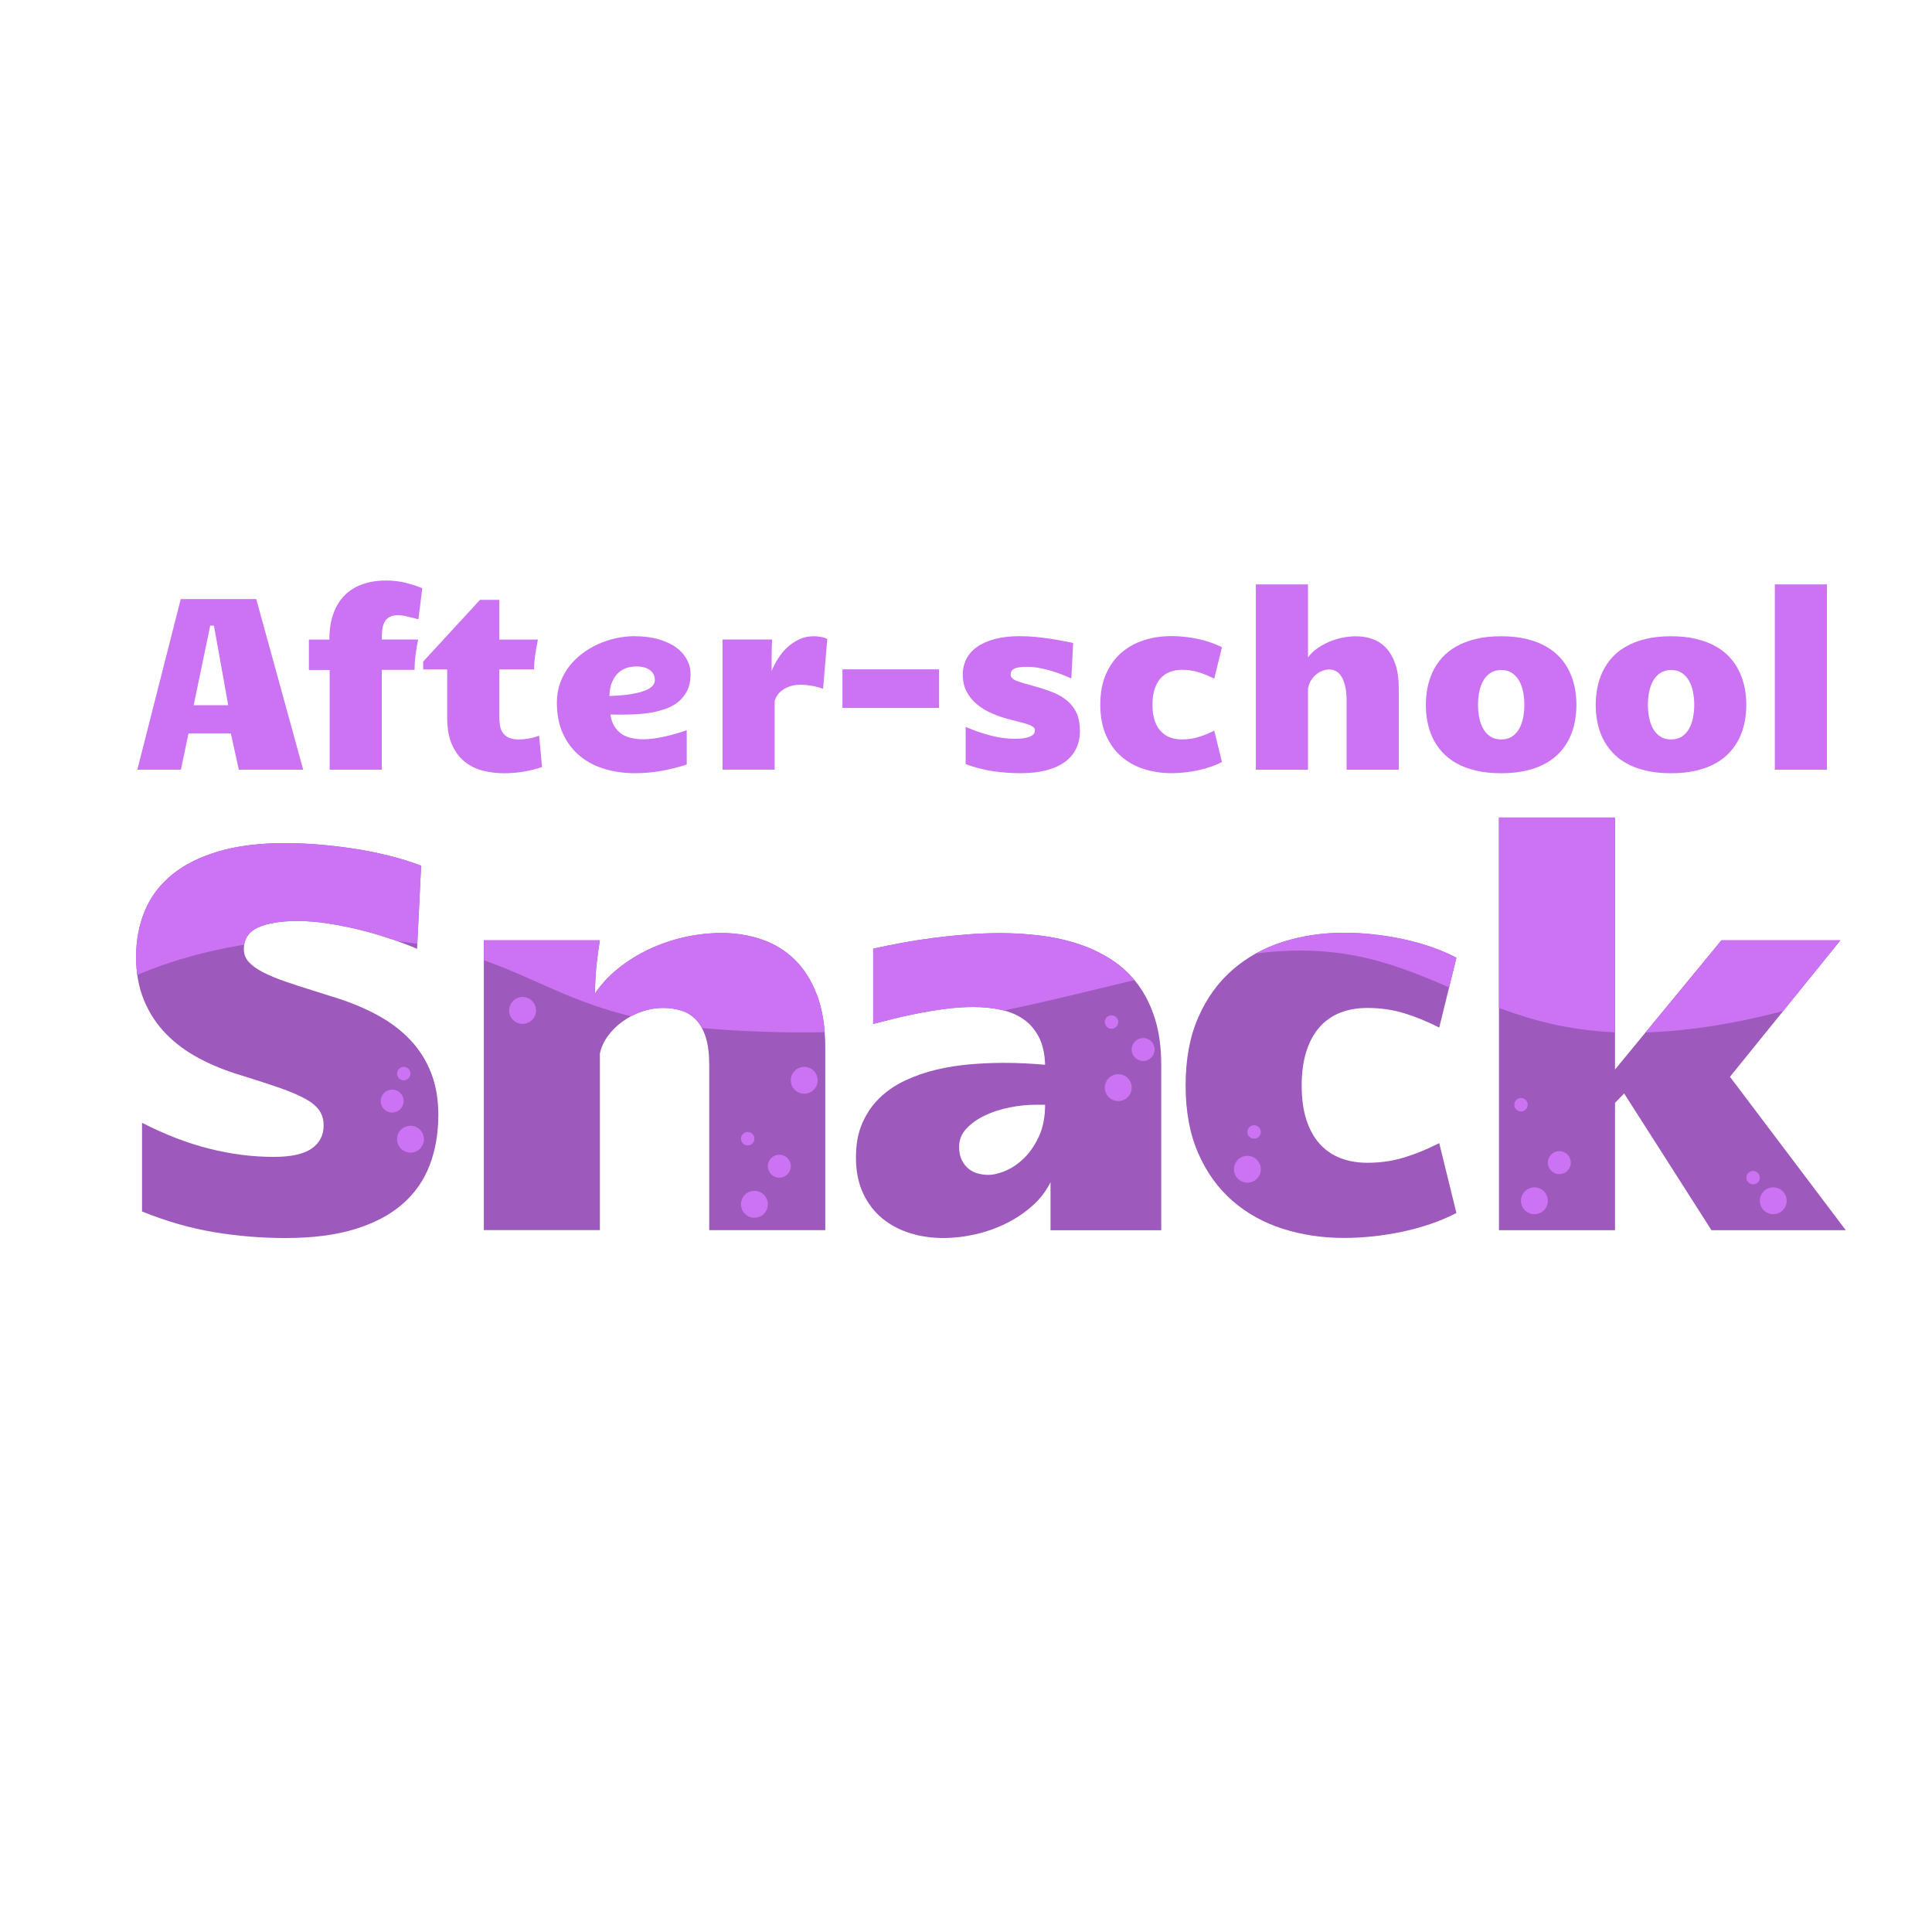 <?xml version="1.0" encoding="UTF-8"?>
<svg xmlns="http://www.w3.org/2000/svg" xmlns:xlink="http://www.w3.org/1999/xlink" id="Layer_1" viewBox="0 0 670 670">
  <defs>
    <style>.cls-1{clip-path:url(#clippath);}.cls-2{fill:none;}.cls-2,.cls-3,.cls-4{stroke-width:0px;}.cls-3{fill:#cb73f3;}.cls-4{fill:#9e59bd;}</style>
    <clipPath id="clippath">
      <path class="cls-2" d="M28.26,348.64s33.05-25.7,95.47-23.26,61.94,27.73,128.52,31.82,96.17-7.04,168.03-23.72,84.1,26.64,150.2,24.57,134.64-43.69,134.64-43.69l-176.25-68.43-463.88,15.11-36.72,87.6Z"></path>
    </clipPath>
  </defs>
  <path class="cls-3" d="M105.16,266.93h-22.34l-2.76-12.59h-14.69l-2.64,12.59h-15.11l15.06-59.17h26.19l16.28,59.17ZM72.9,216.97l-5.73,27.58h11.97l-4.94-27.58h-1.3Z"></path>
  <path class="cls-3" d="M132.4,266.93h-18.08v-34.6h-7.2v-10.54h7.11c0-3.43.46-6.42,1.38-8.98s2.23-4.68,3.93-6.38c1.7-1.7,3.76-2.98,6.17-3.83,2.41-.85,5.13-1.28,8.14-1.28,2.45,0,4.73.27,6.82.79,2.09.53,4.02,1.16,5.77,1.88l-1.34,10.75c-1.62-.39-2.96-.72-4.04-.98-1.07-.26-2.11-.4-3.12-.4-1.28,0-2.29.24-3.03.71-.74.47-1.3,1.1-1.67,1.88-.38.78-.61,1.68-.71,2.7-.1,1.02-.15,2.06-.15,3.12h12.64c-.39,1.84-.7,3.61-.92,5.31-.22,1.7-.33,3.45-.33,5.23h-11.38v34.6Z"></path>
  <path class="cls-3" d="M174.71,268.15c-2.59,0-5.08-.31-7.45-.94-2.37-.63-4.46-1.69-6.26-3.18-1.8-1.49-3.24-3.47-4.31-5.94-1.07-2.47-1.61-5.54-1.61-9.23v-16.7h-8.33v-2.72l19.71-21.42h6.7v13.77h13.39c-.33,1.67-.64,3.36-.9,5.06-.27,1.7-.41,3.47-.44,5.31h-12.05v16.53c0,1,.08,1.97.23,2.91.15.94.47,1.76.94,2.47.47.71,1.16,1.28,2.05,1.72.89.43,2.08.65,3.56.65.95,0,1.99-.09,3.14-.27,1.14-.18,2.44-.52,3.89-1.03l1,10.84c-1.76.64-3.77,1.17-6.05,1.57-2.27.4-4.68.61-7.22.61Z"></path>
  <path class="cls-3" d="M238.14,265.13c-2.62.86-5.45,1.58-8.49,2.15-3.04.57-6.21.86-9.5.86-3.6,0-7.03-.47-10.29-1.42-3.26-.95-6.14-2.43-8.62-4.44-2.48-2.01-4.46-4.55-5.92-7.64-1.46-3.08-2.2-6.76-2.2-11.03,0-2.43.38-4.68,1.13-6.76.75-2.08,1.78-3.97,3.08-5.67,1.3-1.7,2.82-3.21,4.56-4.52,1.74-1.31,3.61-2.41,5.61-3.31,1.99-.89,4.05-1.57,6.17-2.03,2.12-.46,4.2-.69,6.23-.69,3.21,0,6.04.36,8.49,1.07,2.45.71,4.5,1.67,6.13,2.87s2.87,2.59,3.7,4.18c.84,1.59,1.26,3.28,1.26,5.06,0,2.18-.37,4.03-1.11,5.57-.74,1.53-1.73,2.82-2.97,3.87-1.24,1.05-2.68,1.87-4.31,2.47-1.63.6-3.35,1.06-5.17,1.38-1.81.32-3.66.52-5.54.61-1.88.08-3.68.12-5.38.12-.59,0-1.15,0-1.69-.02-.54-.01-1.08-.02-1.61-.02.22,1.59.66,2.93,1.32,4.02.66,1.09,1.48,1.97,2.47,2.66s2.13,1.17,3.43,1.46c1.3.29,2.68.44,4.16.44,1.12,0,2.31-.08,3.58-.25,1.27-.17,2.55-.4,3.85-.69,1.3-.29,2.59-.63,3.89-1,1.3-.38,2.55-.77,3.75-1.19v11.88ZM211.32,241.37c.67-.03,1.53-.07,2.57-.13,1.05-.06,2.15-.15,3.33-.29,1.17-.14,2.34-.33,3.51-.59,1.17-.25,2.23-.57,3.18-.96.95-.39,1.72-.88,2.3-1.46.59-.59.88-1.3.88-2.13,0-1.42-.56-2.56-1.69-3.41-1.13-.85-2.7-1.28-4.71-1.28-.92,0-1.91.13-2.97.4-1.06.27-2.05.77-2.97,1.53-.92.75-1.7,1.8-2.34,3.14-.64,1.34-1,3.07-1.09,5.19Z"></path>
  <path class="cls-3" d="M250.57,221.78h17.2c-.06.73-.1,1.53-.13,2.41-.03.88-.04,1.8-.04,2.76v5.71c.56-1.37,1.28-2.77,2.18-4.21.89-1.44,1.95-2.73,3.16-3.87s2.59-2.08,4.14-2.83c1.55-.74,3.28-1.11,5.21-1.11.36,0,.76.02,1.19.06.43.04.86.1,1.28.19.42.08.82.19,1.19.31.38.13.69.27.94.44l-1.46,17.24c-1.26-.47-2.58-.83-3.98-1.07-1.4-.24-2.61-.36-3.64-.36-1.42,0-2.67.17-3.75.52-1.07.35-1.99.8-2.74,1.36-.75.56-1.35,1.17-1.78,1.84-.43.67-.73,1.33-.9,1.97v23.77h-18.08v-45.15Z"></path>
  <path class="cls-3" d="M325.64,232.12v13.39h-33.48v-13.39h33.48Z"></path>
  <path class="cls-3" d="M371.54,235.3c-2.79-1.28-5.52-2.28-8.18-2.99-2.66-.71-5-1.07-7.01-1.07-2.12,0-3.63.2-4.52.61-.89.4-1.34,1.11-1.34,2.11,0,.89.66,1.6,1.97,2.11,1.31.52,3.24,1.11,5.77,1.78,2.54.67,4.81,1.41,6.82,2.22,2.01.81,3.72,1.81,5.13,3.01s2.48,2.64,3.22,4.31c.74,1.67,1.11,3.72,1.11,6.15,0,2.18-.42,4.16-1.26,5.96-.84,1.8-2.11,3.34-3.81,4.62-1.7,1.28-3.85,2.27-6.44,2.97-2.59.7-5.65,1.05-9.16,1.05-3.12,0-6.26-.23-9.42-.69-3.15-.46-6.33-1.28-9.54-2.45v-12.93c2.87,1.25,5.76,2.26,8.66,3.01,2.9.75,5.66,1.13,8.29,1.13,4.71,0,7.07-.98,7.07-2.93,0-.33-.11-.64-.33-.92-.22-.28-.64-.55-1.23-.82-.6-.26-1.44-.54-2.51-.84-1.07-.29-2.45-.65-4.12-1.07-2.32-.56-4.5-1.28-6.55-2.16s-3.84-1.95-5.36-3.22c-1.52-1.27-2.72-2.75-3.6-4.46-.88-1.7-1.32-3.64-1.32-5.82,0-1.95.41-3.75,1.23-5.4.82-1.65,2.06-3.05,3.72-4.23,1.66-1.17,3.72-2.08,6.19-2.74s5.33-.98,8.6-.98c1.9,0,3.72.08,5.46.25,1.74.17,3.4.37,4.96.61,1.56.24,3.02.49,4.37.75,1.35.26,2.6.51,3.75.73l-.63,12.3Z"></path>
  <path class="cls-3" d="M399.66,244.42c0,2.04.24,3.81.73,5.31.49,1.51,1.18,2.76,2.07,3.75.89.99,1.97,1.73,3.22,2.22,1.26.49,2.66.73,4.23.73,2.01,0,3.91-.27,5.69-.82,1.78-.54,3.61-1.29,5.48-2.24l2.68,10.88c-1.23.64-2.55,1.21-3.98,1.69-1.42.49-2.89.89-4.39,1.21s-3.03.56-4.58.73c-1.55.17-3.06.25-4.54.25-3.38,0-6.56-.47-9.54-1.42-2.99-.95-5.6-2.4-7.85-4.35-2.25-1.95-4.02-4.42-5.34-7.41-1.31-2.98-1.97-6.51-1.97-10.59s.65-7.6,1.97-10.59c1.31-2.98,3.09-5.45,5.34-7.41,2.25-1.95,4.86-3.4,7.85-4.35,2.98-.95,6.16-1.42,9.54-1.42,1.48,0,2.99.08,4.54.25,1.55.17,3.08.41,4.58.73,1.51.32,2.97.73,4.39,1.21,1.42.49,2.75,1.05,3.98,1.69l-2.68,10.88c-1.87-.95-3.7-1.69-5.48-2.24-1.79-.54-3.68-.82-5.69-.82-1.56,0-2.97.24-4.23.73-1.26.49-2.33,1.23-3.22,2.24-.89,1-1.58,2.27-2.07,3.79-.49,1.52-.73,3.3-.73,5.33Z"></path>
  <path class="cls-3" d="M435.52,202.66h18.08v25.32c.78-1.09,1.79-2.08,3.01-2.97,1.23-.89,2.58-1.67,4.06-2.32,1.48-.66,3.04-1.16,4.69-1.51,1.65-.35,3.29-.52,4.94-.52,2.04,0,3.95.33,5.75.98,1.8.66,3.37,1.71,4.71,3.16,1.34,1.45,2.39,3.31,3.16,5.59.77,2.27,1.15,5.01,1.15,8.22v28.33h-18.08v-23.85c0-2.09-.17-3.84-.52-5.23-.35-1.4-.8-2.52-1.36-3.37-.56-.85-1.19-1.45-1.9-1.8s-1.43-.52-2.16-.52c-.84,0-1.67.16-2.49.48-.82.32-1.58.77-2.26,1.36-.68.58-1.26,1.28-1.74,2.09-.47.81-.79,1.7-.96,2.68v28.16h-18.08v-64.27Z"></path>
  <path class="cls-3" d="M520.59,268.15c-3.29,0-6.22-.31-8.79-.92-2.57-.61-4.81-1.46-6.74-2.55s-3.56-2.38-4.92-3.87c-1.35-1.49-2.45-3.12-3.29-4.88s-1.44-3.61-1.82-5.57c-.38-1.95-.56-3.93-.56-5.94s.19-3.94.56-5.88c.38-1.94.98-3.79,1.82-5.57s1.92-3.4,3.26-4.9c1.34-1.49,2.98-2.79,4.92-3.89,1.94-1.1,4.19-1.97,6.76-2.59,2.57-.63,5.5-.94,8.79-.94s6.22.31,8.79.94c2.57.63,4.82,1.49,6.76,2.59,1.94,1.1,3.58,2.4,4.92,3.89,1.34,1.49,2.43,3.12,3.26,4.9s1.44,3.63,1.82,5.57c.38,1.94.56,3.9.56,5.88s-.19,3.99-.56,5.94c-.38,1.95-.98,3.81-1.82,5.57s-1.93,3.38-3.28,4.88c-1.35,1.49-2.99,2.78-4.92,3.87s-4.17,1.94-6.74,2.55c-2.57.61-5.5.92-8.79.92ZM512.56,244.42c0,1.51.14,2.98.42,4.41.28,1.44.73,2.72,1.36,3.85.63,1.13,1.45,2.04,2.47,2.72,1.02.68,2.28,1.03,3.79,1.03s2.77-.34,3.79-1.03c1.02-.68,1.84-1.59,2.47-2.72.63-1.13,1.08-2.41,1.36-3.85.28-1.44.42-2.91.42-4.41s-.14-2.98-.42-4.42c-.28-1.44-.73-2.72-1.36-3.85-.63-1.13-1.45-2.04-2.47-2.74-1.02-.7-2.28-1.05-3.79-1.05s-2.77.35-3.79,1.05c-1.02.7-1.84,1.61-2.47,2.74-.63,1.13-1.08,2.41-1.36,3.85-.28,1.44-.42,2.91-.42,4.42Z"></path>
  <path class="cls-3" d="M579.5,268.15c-3.29,0-6.22-.31-8.79-.92-2.57-.61-4.81-1.46-6.74-2.55s-3.56-2.38-4.92-3.87c-1.35-1.49-2.45-3.12-3.29-4.88s-1.44-3.61-1.82-5.57c-.38-1.95-.56-3.93-.56-5.94s.19-3.94.56-5.88c.38-1.94.98-3.79,1.82-5.57s1.92-3.4,3.26-4.9c1.34-1.49,2.98-2.79,4.92-3.89,1.94-1.1,4.19-1.97,6.76-2.59,2.57-.63,5.5-.94,8.79-.94s6.22.31,8.79.94,4.82,1.49,6.76,2.59c1.94,1.1,3.58,2.4,4.92,3.89,1.34,1.49,2.43,3.12,3.26,4.9.84,1.77,1.44,3.63,1.82,5.57.38,1.94.56,3.9.56,5.88s-.19,3.99-.56,5.94c-.38,1.95-.98,3.81-1.82,5.57-.84,1.76-1.93,3.38-3.29,4.88s-2.99,2.78-4.92,3.87c-1.93,1.09-4.17,1.94-6.74,2.55s-5.5.92-8.79.92ZM571.47,244.42c0,1.51.14,2.98.42,4.41.28,1.44.73,2.72,1.36,3.85.63,1.13,1.45,2.04,2.47,2.72,1.02.68,2.28,1.03,3.79,1.03s2.77-.34,3.79-1.03c1.02-.68,1.84-1.59,2.47-2.72.63-1.13,1.08-2.41,1.36-3.85.28-1.44.42-2.91.42-4.41s-.14-2.98-.42-4.42c-.28-1.44-.73-2.72-1.36-3.85-.63-1.13-1.45-2.04-2.47-2.74s-2.28-1.05-3.79-1.05-2.77.35-3.79,1.05-1.84,1.61-2.47,2.74c-.63,1.13-1.08,2.41-1.36,3.85-.28,1.44-.42,2.91-.42,4.42Z"></path>
  <path class="cls-3" d="M615.49,202.66h18.08v64.27h-18.08v-64.27Z"></path>
  <path class="cls-4" d="M144.66,329.07c-2.55-1.12-5.51-2.25-8.9-3.4-3.39-1.15-6.93-2.19-10.62-3.12-3.7-.93-7.44-1.69-11.23-2.28-3.79-.59-7.36-.88-10.71-.88-5.84,0-10.4.75-13.7,2.24-3.29,1.49-4.94,4.01-4.94,7.55,0,1.68.57,3.15,1.72,4.43,1.15,1.27,2.78,2.45,4.89,3.54,2.11,1.09,4.64,2.14,7.59,3.17,2.95,1.03,6.23,2.1,9.83,3.21l6.8,2.14c5.71,1.74,10.84,3.84,15.37,6.29,4.53,2.45,8.37,5.34,11.51,8.67,3.14,3.32,5.54,7.13,7.22,11.41,1.68,4.29,2.52,9.16,2.52,14.63,0,6.4-1.01,12.22-3.03,17.47-2.02,5.25-5.17,9.74-9.46,13.46-4.29,3.73-9.77,6.61-16.44,8.66-6.68,2.05-14.71,3.08-24.08,3.08-8.32,0-16.6-.68-24.83-2.05-8.23-1.37-16.54-3.76-24.92-7.17v-30.75c8.01,4.1,15.79,7.1,23.34,8.99,7.55,1.9,14.98,2.84,22.31,2.84,6.02,0,10.42-.96,13.18-2.89,2.76-1.92,4.15-4.6,4.15-8.01,0-2.05-.51-3.8-1.54-5.26-1.02-1.46-2.67-2.81-4.94-4.05-2.27-1.24-5.23-2.5-8.9-3.77-3.67-1.27-8.11-2.72-13.32-4.33-5.22-1.55-10.05-3.51-14.49-5.87-4.44-2.36-8.28-5.2-11.51-8.53-3.23-3.32-5.76-7.19-7.59-11.6-1.83-4.41-2.75-9.44-2.75-15.09s1.02-11.18,3.07-16.03,5.19-8.99,9.41-12.44c4.22-3.45,9.58-6.13,16.07-8.06,6.49-1.92,14.21-2.89,23.15-2.89,3.54,0,7.3.16,11.27.47,3.97.31,8.03.78,12.16,1.4,4.13.62,8.21,1.43,12.25,2.42,4.04.99,7.86,2.17,11.46,3.54l-1.4,28.88Z"></path>
  <path class="cls-4" d="M167.78,326.09h40.25c-.37,2.11-.75,4.83-1.12,8.15-.37,3.32-.56,6.75-.56,10.29,2.11-3.17,4.77-6.04,7.97-8.62,3.2-2.58,6.72-4.78,10.57-6.62,3.85-1.83,7.93-3.24,12.25-4.24,4.32-.99,8.68-1.49,13.09-1.49,4.85,0,9.44.73,13.79,2.19,4.35,1.46,8.17,3.77,11.46,6.94,3.29,3.17,5.9,7.28,7.83,12.34,1.92,5.06,2.89,11.2,2.89,18.4v63.17h-40.25v-57.3c0-3.85-.4-7.05-1.21-9.6-.81-2.55-1.93-4.56-3.35-6.06-1.43-1.49-3.12-2.55-5.08-3.17-1.96-.62-4.08-.93-6.38-.93-2.48,0-4.94.42-7.36,1.26-2.42.84-4.63,1.97-6.61,3.4-1.99,1.43-3.7,3.11-5.12,5.03-1.43,1.93-2.36,3.98-2.8,6.15v61.21h-40.25v-100.53Z"></path>
  <path class="cls-4" d="M327.02,429.33c-3.98,0-7.78-.56-11.41-1.68-3.63-1.12-6.85-2.83-9.64-5.12-2.79-2.3-5.02-5.2-6.66-8.71-1.65-3.51-2.47-7.66-2.47-12.44s.75-8.59,2.24-11.97c1.49-3.38,3.49-6.29,6.01-8.71,2.52-2.42,5.46-4.43,8.85-6.01,3.38-1.58,6.97-2.83,10.76-3.73,3.79-.9,7.69-1.52,11.69-1.86,4.01-.34,7.9-.51,11.69-.51,2.61,0,5.12.06,7.55.19,2.42.12,4.69.28,6.8.47-.12-3.91-.87-7.16-2.24-9.74-1.37-2.58-3.17-4.63-5.4-6.15-2.24-1.52-4.84-2.59-7.83-3.21-2.98-.62-6.12-.93-9.41-.93-3.04,0-6.17.2-9.36.61-3.2.4-6.32.9-9.36,1.49-3.04.59-5.95,1.23-8.71,1.91-2.76.68-5.2,1.3-7.31,1.86v-26.09c3.04-.68,6.32-1.35,9.83-2,3.51-.65,7.16-1.23,10.95-1.72,3.79-.5,7.65-.9,11.6-1.21,3.94-.31,7.84-.47,11.69-.47,4.78,0,9.49.3,14.12.88,4.63.59,9.01,1.57,13.14,2.94,4.13,1.37,7.95,3.2,11.46,5.5,3.51,2.3,6.52,5.14,9.04,8.52,2.52,3.39,4.49,7.38,5.92,11.97,1.43,4.6,2.14,9.91,2.14,15.93v57.3h-38.39v-16.68c-1.49,3.04-3.57,5.76-6.24,8.15-2.67,2.39-5.68,4.43-9.04,6.1-3.35,1.68-6.93,2.95-10.71,3.82-3.79.87-7.55,1.3-11.27,1.3ZM342.77,407.43c1.74,0,3.74-.48,6.01-1.44,2.27-.96,4.41-2.44,6.43-4.43,2.02-1.99,3.73-4.5,5.12-7.55,1.4-3.04,2.1-6.68,2.1-10.9h-3.07c-2.98,0-6.04.31-9.18.93-3.14.62-6.01,1.55-8.62,2.8-2.61,1.24-4.75,2.76-6.43,4.57-1.68,1.8-2.52,3.88-2.52,6.24,0,1.86.31,3.42.93,4.66.62,1.24,1.41,2.25,2.38,3.03.96.78,2.05,1.32,3.26,1.63,1.21.31,2.41.47,3.59.47Z"></path>
  <path class="cls-4" d="M451.41,376.5c0,4.53.54,8.48,1.63,11.83,1.09,3.35,2.62,6.13,4.61,8.34,1.99,2.21,4.38,3.85,7.17,4.94,2.79,1.09,5.93,1.63,9.41,1.63,4.47,0,8.7-.61,12.67-1.82,3.97-1.21,8.04-2.87,12.21-4.99l5.96,24.22c-2.73,1.43-5.68,2.69-8.85,3.77-3.17,1.09-6.43,1.99-9.78,2.7-3.35.71-6.75,1.26-10.2,1.63-3.45.37-6.82.56-10.11.56-7.52,0-14.6-1.06-21.24-3.17-6.65-2.11-12.47-5.34-17.47-9.69-5-4.35-8.96-9.84-11.88-16.49-2.92-6.65-4.38-14.5-4.38-23.57s1.46-16.92,4.38-23.57c2.92-6.65,6.88-12.14,11.88-16.49,5-4.35,10.82-7.58,17.47-9.69,6.65-2.11,13.73-3.17,21.24-3.17,3.29,0,6.66.19,10.11.56s6.85.92,10.2,1.63c3.35.71,6.62,1.62,9.78,2.7,3.17,1.09,6.12,2.35,8.85,3.77l-5.96,24.22c-4.16-2.11-8.23-3.77-12.21-4.98-3.98-1.21-8.2-1.82-12.67-1.82-3.48,0-6.62.54-9.41,1.63-2.8,1.09-5.19,2.75-7.17,4.98-1.99,2.24-3.53,5.05-4.61,8.43-1.09,3.39-1.63,7.35-1.63,11.88Z"></path>
  <path class="cls-4" d="M596.96,326.09h41.27l-38.29,47.33,40.16,53.2h-46.58l-30.28-47.42-3.17,3.26v44.16h-40.25v-143.11h40.25v87.39l36.9-44.81Z"></path>
  <g class="cls-1">
    <path class="cls-3" d="M144.66,329.07c-2.55-1.12-5.51-2.25-8.9-3.4-3.39-1.15-6.93-2.19-10.62-3.12-3.7-.93-7.44-1.69-11.23-2.28-3.79-.59-7.36-.88-10.71-.88-5.84,0-10.4.75-13.7,2.24-3.29,1.49-4.94,4.01-4.94,7.55,0,1.68.57,3.15,1.72,4.43,1.15,1.27,2.78,2.45,4.89,3.54,2.11,1.09,4.64,2.14,7.59,3.17,2.95,1.03,6.23,2.1,9.83,3.21l6.8,2.14c5.71,1.74,10.84,3.84,15.37,6.29,4.53,2.45,8.37,5.34,11.51,8.67,3.14,3.32,5.54,7.13,7.22,11.41,1.68,4.29,2.52,9.16,2.52,14.63,0,6.4-1.01,12.22-3.03,17.47-2.02,5.25-5.17,9.74-9.46,13.46-4.29,3.73-9.77,6.61-16.44,8.66-6.68,2.05-14.71,3.08-24.08,3.08-8.32,0-16.6-.68-24.83-2.05-8.23-1.37-16.54-3.76-24.92-7.17v-30.75c8.01,4.1,15.79,7.1,23.34,8.99,7.55,1.9,14.98,2.84,22.31,2.84,6.02,0,10.42-.96,13.18-2.89,2.76-1.92,4.15-4.6,4.15-8.01,0-2.05-.51-3.8-1.54-5.26-1.02-1.46-2.67-2.81-4.94-4.05-2.27-1.24-5.23-2.5-8.9-3.77-3.67-1.27-8.11-2.72-13.32-4.33-5.22-1.55-10.05-3.51-14.49-5.87-4.44-2.36-8.28-5.2-11.51-8.53-3.23-3.32-5.76-7.19-7.59-11.6-1.83-4.41-2.75-9.44-2.75-15.09s1.02-11.18,3.07-16.03,5.19-8.99,9.41-12.44c4.22-3.45,9.58-6.13,16.07-8.06,6.49-1.92,14.21-2.89,23.15-2.89,3.54,0,7.3.16,11.27.47,3.97.31,8.03.78,12.16,1.4,4.13.62,8.21,1.43,12.25,2.42,4.04.99,7.86,2.17,11.46,3.54l-1.4,28.88Z"></path>
    <path class="cls-3" d="M167.78,326.09h40.25c-.37,2.11-.75,4.83-1.12,8.15-.37,3.32-.56,6.75-.56,10.29,2.11-3.17,4.77-6.04,7.97-8.62,3.2-2.58,6.72-4.78,10.57-6.62,3.85-1.83,7.93-3.24,12.25-4.24,4.32-.99,8.68-1.49,13.09-1.49,4.85,0,9.44.73,13.79,2.19,4.35,1.46,8.17,3.77,11.46,6.94,3.29,3.17,5.9,7.28,7.83,12.34,1.92,5.06,2.89,11.2,2.89,18.4v63.17h-40.25v-57.3c0-3.85-.4-7.05-1.21-9.6-.81-2.55-1.93-4.56-3.35-6.06-1.43-1.49-3.12-2.55-5.08-3.17-1.96-.62-4.08-.93-6.38-.93-2.48,0-4.94.42-7.36,1.26-2.42.84-4.63,1.97-6.61,3.4-1.99,1.43-3.7,3.11-5.12,5.03-1.43,1.93-2.36,3.98-2.8,6.15v61.21h-40.25v-100.53Z"></path>
    <path class="cls-3" d="M327.02,429.33c-3.98,0-7.78-.56-11.41-1.68-3.63-1.12-6.85-2.83-9.64-5.12-2.79-2.3-5.02-5.2-6.66-8.71-1.65-3.51-2.47-7.66-2.47-12.44s.75-8.59,2.24-11.97c1.49-3.38,3.49-6.29,6.01-8.71,2.52-2.42,5.46-4.43,8.85-6.01,3.38-1.58,6.97-2.83,10.76-3.73,3.79-.9,7.69-1.52,11.69-1.86,4.01-.34,7.9-.51,11.69-.51,2.61,0,5.12.06,7.55.19,2.42.12,4.69.28,6.8.47-.12-3.91-.87-7.16-2.24-9.74-1.37-2.58-3.17-4.63-5.4-6.15-2.24-1.52-4.84-2.59-7.83-3.21-2.98-.62-6.12-.93-9.41-.93-3.04,0-6.17.2-9.36.61-3.2.4-6.32.9-9.36,1.49-3.04.59-5.95,1.23-8.71,1.91-2.76.68-5.2,1.3-7.31,1.86v-26.09c3.04-.68,6.32-1.35,9.83-2,3.51-.65,7.16-1.23,10.95-1.72,3.79-.5,7.65-.9,11.6-1.21,3.94-.31,7.84-.47,11.69-.47,4.78,0,9.49.3,14.12.88,4.63.59,9.01,1.57,13.14,2.94,4.13,1.37,7.95,3.2,11.46,5.5,3.51,2.3,6.52,5.14,9.04,8.52,2.52,3.39,4.49,7.38,5.92,11.97,1.43,4.6,2.14,9.91,2.14,15.93v57.3h-38.39v-16.68c-1.49,3.04-3.57,5.76-6.24,8.15-2.67,2.39-5.68,4.43-9.04,6.1-3.35,1.68-6.93,2.95-10.71,3.82-3.79.87-7.55,1.3-11.27,1.3ZM342.77,407.43c1.74,0,3.74-.48,6.01-1.44,2.27-.96,4.41-2.44,6.43-4.43,2.02-1.99,3.73-4.5,5.12-7.55,1.4-3.04,2.1-6.68,2.1-10.9h-3.07c-2.98,0-6.04.31-9.18.93-3.14.62-6.01,1.55-8.62,2.8-2.61,1.24-4.75,2.76-6.43,4.57-1.68,1.8-2.52,3.88-2.52,6.24,0,1.86.31,3.42.93,4.66.62,1.24,1.41,2.25,2.38,3.03.96.78,2.05,1.32,3.26,1.63,1.21.31,2.41.47,3.59.47Z"></path>
    <path class="cls-3" d="M451.41,376.5c0,4.53.54,8.48,1.63,11.83,1.09,3.35,2.62,6.13,4.61,8.34,1.99,2.21,4.38,3.85,7.17,4.94,2.79,1.09,5.93,1.63,9.41,1.63,4.47,0,8.7-.61,12.67-1.82,3.97-1.21,8.04-2.87,12.21-4.99l5.96,24.22c-2.73,1.43-5.68,2.69-8.85,3.77-3.17,1.09-6.43,1.99-9.78,2.7-3.35.71-6.75,1.26-10.2,1.63-3.45.37-6.82.56-10.11.56-7.52,0-14.6-1.06-21.24-3.17-6.65-2.11-12.47-5.34-17.47-9.69-5-4.35-8.96-9.84-11.88-16.49-2.92-6.65-4.38-14.5-4.38-23.57s1.46-16.92,4.38-23.57c2.92-6.65,6.88-12.14,11.88-16.49,5-4.35,10.82-7.58,17.47-9.69,6.65-2.11,13.73-3.17,21.24-3.17,3.29,0,6.66.19,10.11.56s6.85.92,10.2,1.63c3.35.71,6.62,1.62,9.78,2.7,3.17,1.09,6.12,2.35,8.85,3.77l-5.96,24.22c-4.16-2.11-8.23-3.77-12.21-4.98-3.98-1.21-8.2-1.82-12.67-1.82-3.48,0-6.62.54-9.41,1.63-2.8,1.09-5.19,2.75-7.17,4.98-1.99,2.24-3.53,5.05-4.61,8.43-1.09,3.39-1.63,7.35-1.63,11.88Z"></path>
    <path class="cls-3" d="M596.96,326.09h41.27l-38.29,47.33,40.16,53.2h-46.58l-30.28-47.42-3.17,3.26v44.16h-40.25v-143.11h40.25v87.39l36.9-44.81Z"></path>
  </g>
  <circle class="cls-3" cx="142.35" cy="395.07" r="4.66"></circle>
  <circle class="cls-3" cx="136" cy="381.84" r="3.98"></circle>
  <circle class="cls-3" cx="140.02" cy="372.31" r="2.33"></circle>
  <circle class="cls-3" cx="432.58" cy="405.48" r="4.66"></circle>
  <circle class="cls-3" cx="614.95" cy="416.42" r="4.66"></circle>
  <circle class="cls-3" cx="434.91" cy="392.56" r="2.33"></circle>
  <circle class="cls-3" cx="607.96" cy="408.4" r="2.33"></circle>
  <circle class="cls-3" cx="261.63" cy="417.64" r="4.66"></circle>
  <circle class="cls-3" cx="278.9" cy="374.64" r="4.66"></circle>
  <circle class="cls-3" cx="181.23" cy="350.41" r="4.66"></circle>
  <circle class="cls-3" cx="270.26" cy="404.42" r="3.98"></circle>
  <circle class="cls-3" cx="532.12" cy="416.42" r="4.66"></circle>
  <circle class="cls-3" cx="540.76" cy="403.19" r="3.98"></circle>
  <circle class="cls-3" cx="259.3" cy="394.89" r="2.33"></circle>
  <circle class="cls-3" cx="527.47" cy="383.11" r="2.33"></circle>
  <circle class="cls-3" cx="387.8" cy="377.18" r="4.66"></circle>
  <circle class="cls-3" cx="396.44" cy="363.96" r="3.98"></circle>
  <circle class="cls-3" cx="385.47" cy="354.43" r="2.33"></circle>
</svg>
